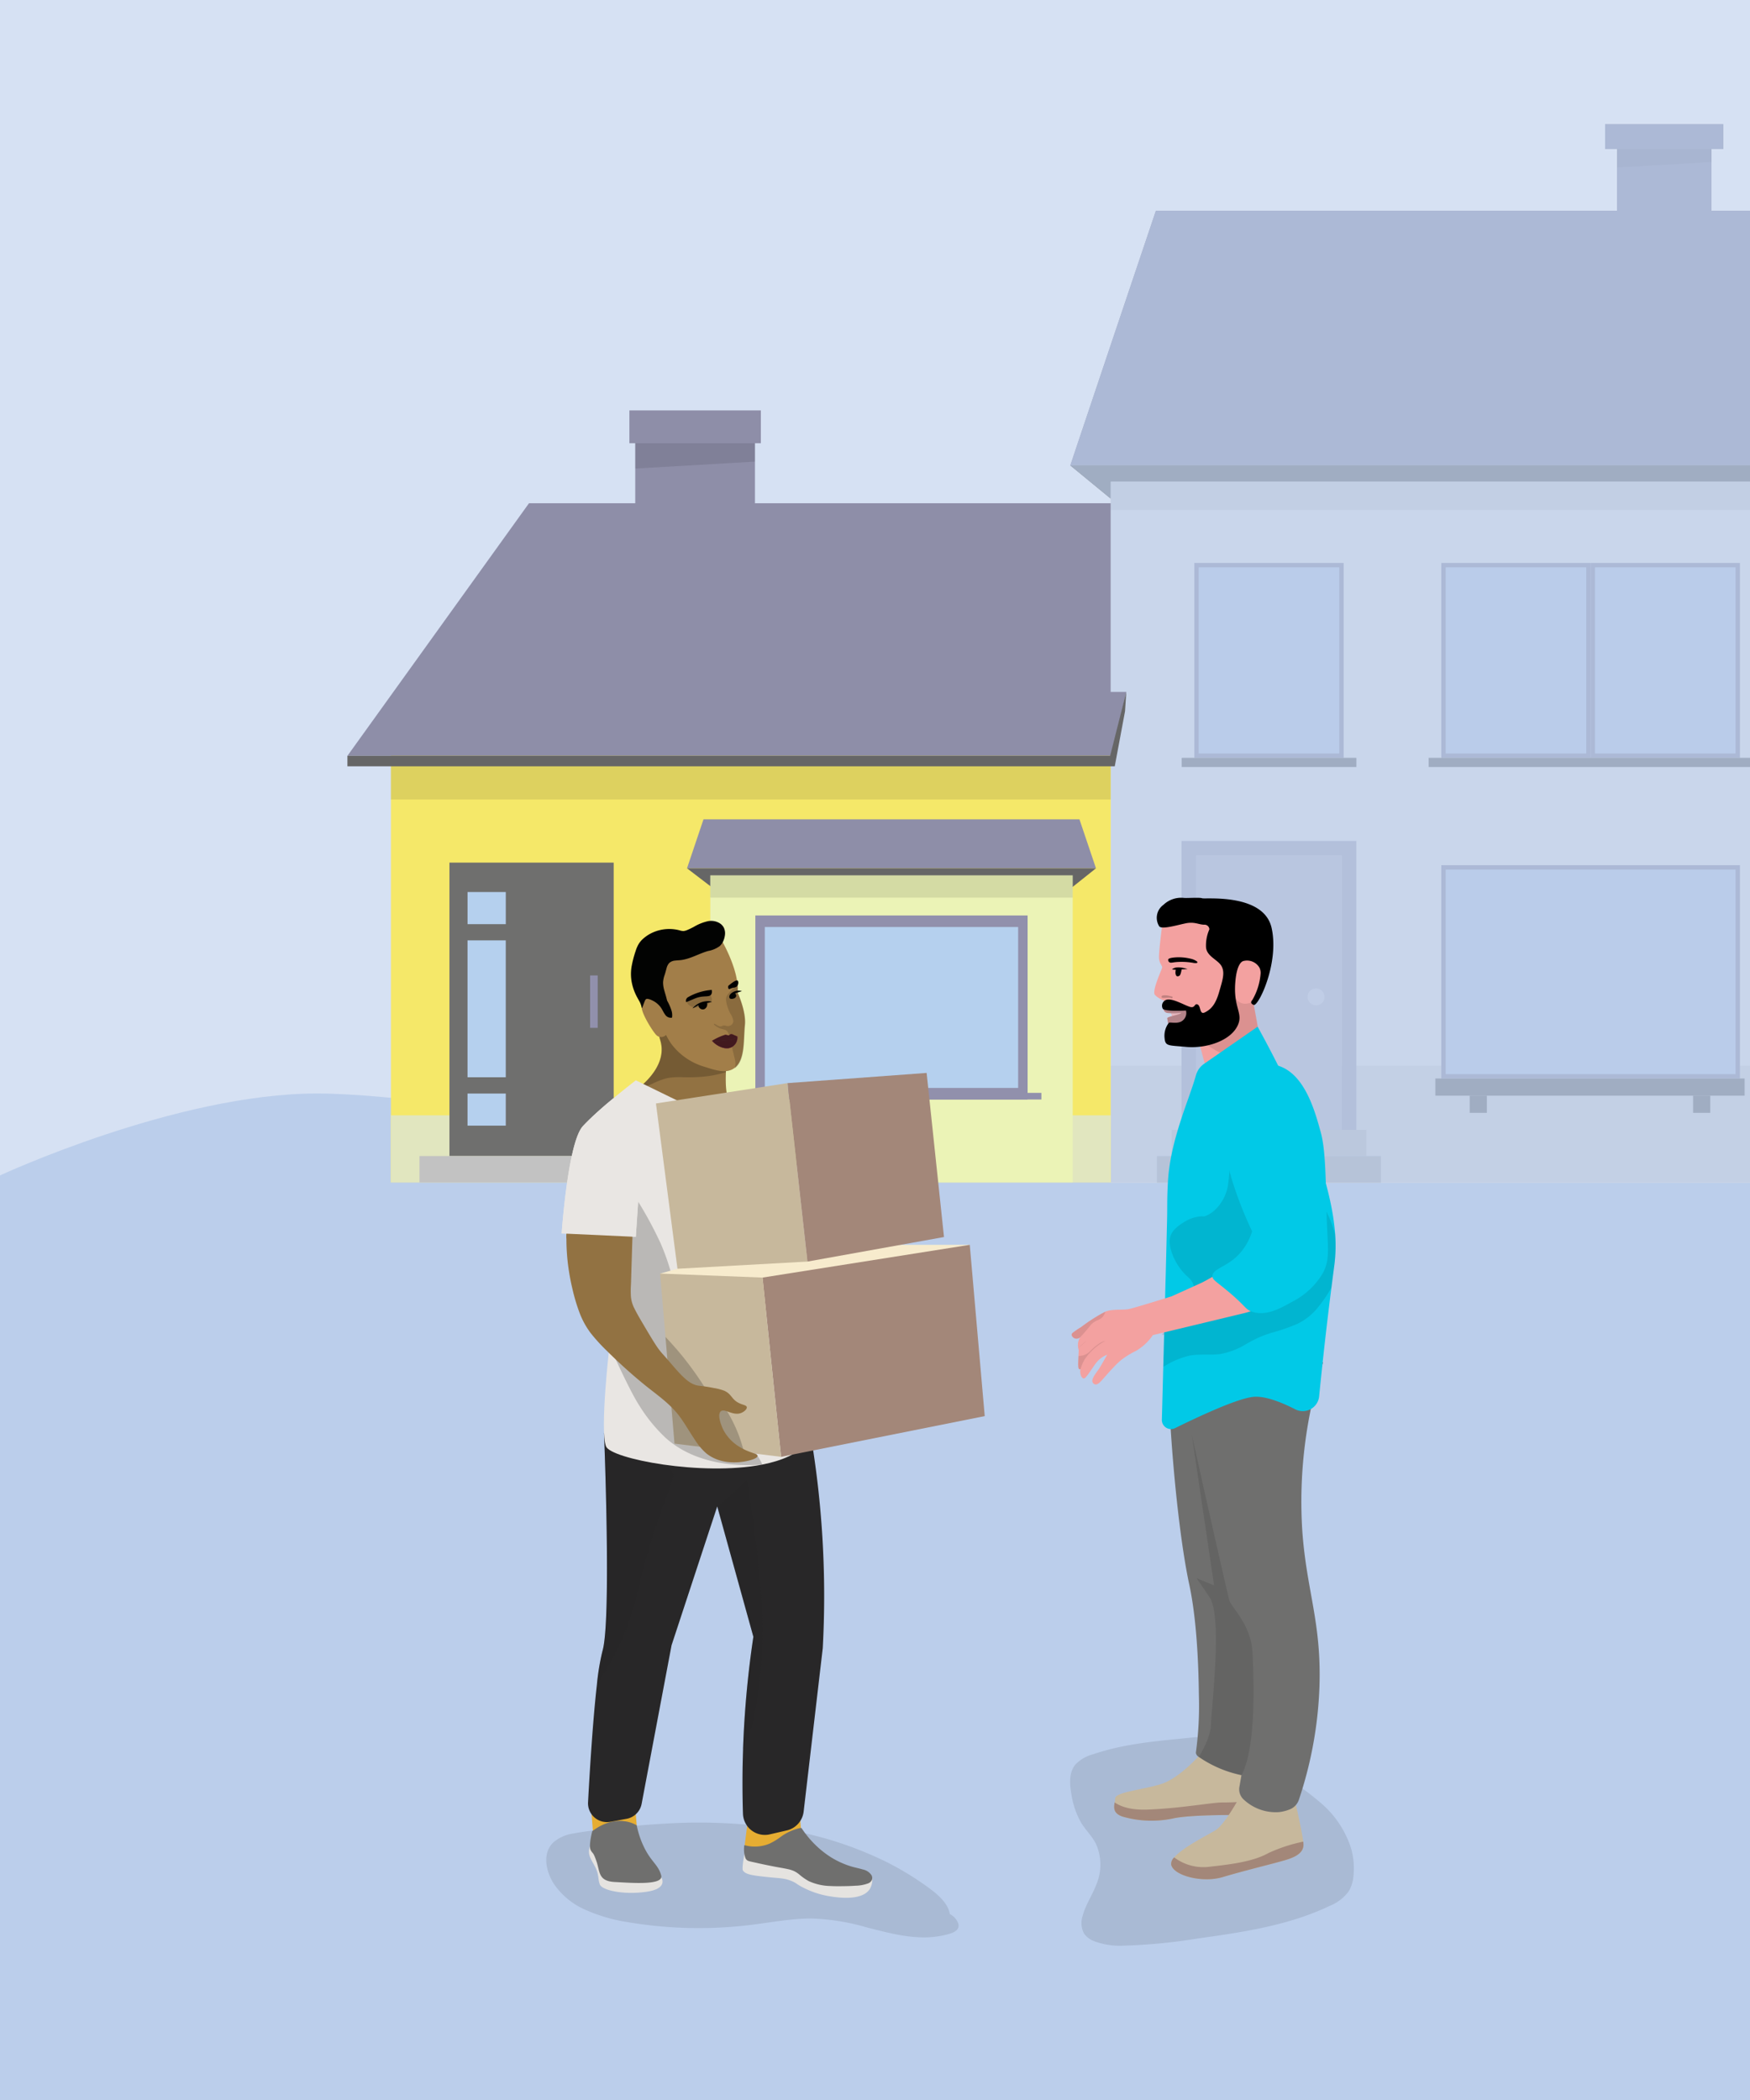 <svg id="subtenant" xmlns="http://www.w3.org/2000/svg" xmlns:xlink="http://www.w3.org/1999/xlink" width="400" height="480" viewBox="0 0 400 480">
  <defs>
    <clipPath id="clip-path">
      <rect id="Rectangle_8996" data-name="Rectangle 8996" width="400" height="480"/>
    </clipPath>
  </defs>
  <rect id="Rectangle_8963" data-name="Rectangle 8963" width="400" height="480" fill="#d6e1f3"/>
  <path id="Path_18439" data-name="Path 18439" d="M400,237.44V480H0V268.67s40.28-18.73,72.49-18.73,130.97,18.73,130.97,18.73,125.83-28.92,138.89-28.92S400,237.44,400,237.44Z" fill="#bbceeb"/>
  <g id="Group_11599" data-name="Group 11599">
    <g id="Group_11598" data-name="Group 11598" clip-path="url(#clip-path)">
      <g id="Group_11591" data-name="Group 11591">
        <g id="Group_11581" data-name="Group 11581">
          <rect id="Rectangle_8964" data-name="Rectangle 8964" width="21.55" height="24.54" transform="translate(369.61 31.23)" fill="#8e8ea8"/>
          <path id="Path_18440" data-name="Path 18440" d="M391.16,31.23v5.81L369.61,38.3V31.23Z" opacity="0.1"/>
          <rect id="Rectangle_8965" data-name="Rectangle 8965" width="27.01" height="5.64" transform="translate(366.88 28.41)" fill="#8e8ea8"/>
        </g>
        <path id="Path_18441" data-name="Path 18441" d="M421.01,106.39l-9.22,7.56H253.85l-9.2-7.56Z" fill="#666"/>
        <path id="Path_18442" data-name="Path 18442" d="M421.02,106.38H244.65l1.72-5.16,7.8-23.24,10.03-29.8H401.46l3.38,10.05,14.45,42.99Z" fill="#8e8ea8"/>
        <rect id="Rectangle_8966" data-name="Rectangle 8966" width="157.95" height="160.21" transform="translate(253.86 110.07)" fill="#ededed"/>
        <rect id="Rectangle_8967" data-name="Rectangle 8967" width="157.95" height="6.48" transform="translate(253.86 110.07)" opacity="0.1"/>
        <rect id="Rectangle_8968" data-name="Rectangle 8968" width="157.95" height="26.67" transform="translate(253.86 243.61)" fill="#dbdbdb"/>
        <g id="Group_11583" data-name="Group 11583">
          <g id="Group_11582" data-name="Group 11582">
            <rect id="Rectangle_8969" data-name="Rectangle 8969" width="33.25" height="62.94" transform="translate(273.41 195.58)" fill="#babaca"/>
            <path id="Path_18443" data-name="Path 18443" d="M273.41,195.58h33.25v62.94H273.41V195.58m-3.35-3.35v69.64h39.95V192.23H270.06Z" fill="#a4a3ba"/>
          </g>
          <path id="Path_18444" data-name="Path 18444" d="M298.88,227.86a1.93,1.93,0,1,0,1.93-1.93A1.925,1.925,0,0,0,298.88,227.86Z" fill="#d1d1dc"/>
          <rect id="Rectangle_8970" data-name="Rectangle 8970" width="44.49" height="6.02" transform="translate(312.289 264.255) rotate(180)" fill="#bfbfbf"/>
          <rect id="Rectangle_8971" data-name="Rectangle 8971" width="51.19" height="6.03" transform="translate(264.45 264.25)" fill="#bbceeb"/>
        </g>
        <g id="Group_11585" data-name="Group 11585">
          <g id="Group_11584" data-name="Group 11584">
            <rect id="Rectangle_8972" data-name="Rectangle 8972" width="33.13" height="43.56" transform="translate(273.49 129.17)" fill="#bbceeb" stroke="#8e8ea8" stroke-width="1"/>
          </g>
          <path id="Path_18445" data-name="Path 18445" d="M310.02,173.22H270.1v2.1h39.92v-2.1Z" fill="#666"/>
        </g>
        <g id="Group_11588" data-name="Group 11588">
          <g id="Group_11586" data-name="Group 11586">
            <rect id="Rectangle_8973" data-name="Rectangle 8973" width="33.13" height="43.56" transform="translate(329.94 129.17)" fill="#bbceeb" stroke="#8e8ea8" stroke-width="1"/>
          </g>
          <g id="Group_11587" data-name="Group 11587">
            <rect id="Rectangle_8974" data-name="Rectangle 8974" width="33.13" height="43.56" transform="translate(364.07 129.17)" fill="#bbceeb" stroke="#8e8ea8" stroke-width="1"/>
          </g>
          <path id="Path_18446" data-name="Path 18446" d="M400.59,173.22H326.54v2.1h74.05v-2.1Z" fill="#666"/>
        </g>
        <g id="Group_11590" data-name="Group 11590">
          <rect id="Rectangle_8975" data-name="Rectangle 8975" width="70.69" height="3.93" transform="translate(328.08 246.51)" fill="#666"/>
          <rect id="Rectangle_8976" data-name="Rectangle 8976" width="3.93" height="3.93" transform="translate(335.93 250.44)" fill="#666"/>
          <rect id="Rectangle_8977" data-name="Rectangle 8977" width="3.93" height="3.93" transform="translate(386.99 250.44)" fill="#666"/>
          <g id="Group_11589" data-name="Group 11589">
            <rect id="Rectangle_8978" data-name="Rectangle 8978" width="67.26" height="47.76" transform="translate(329.94 198.26)" fill="#bbceeb" stroke="#8e8ea8" stroke-width="1"/>
          </g>
        </g>
        <rect id="Rectangle_8979" data-name="Rectangle 8979" width="51.19" height="6.03" transform="translate(264.45 264.25)" fill="#afafaf"/>
      </g>
      <g id="Group_11593" data-name="Group 11593" opacity="0.7">
        <g id="Group_11592" data-name="Group 11592">
          <path id="Path_18447" data-name="Path 18447" d="M244.65,106.39l9.2,7.56h.01V270.28H411.81V113.94l9.2-7.55Z" fill="#b9cce9"/>
          <path id="Path_18448" data-name="Path 18448" d="M419.29,101.22,404.84,58.23l-3.38-10.05h-10.3V34.06h2.73V28.41H366.88v5.65h2.73V48.18H264.2l-10.03,29.8-7.8,23.24-1.72,5.16H421.02Z" fill="#b9cce9"/>
        </g>
      </g>
      <rect id="Rectangle_8980" data-name="Rectangle 8980" width="164.52" height="103.89" transform="translate(89.36 166.37)" fill="#f5e869"/>
      <rect id="Rectangle_8981" data-name="Rectangle 8981" width="164.52" height="15.33" transform="translate(89.35 254.94)" fill="#faffd4"/>
      <rect id="Rectangle_8982" data-name="Rectangle 8982" width="164.52" height="15.33" transform="translate(89.35 254.94)" opacity="0.1"/>
      <path id="Path_18449" data-name="Path 18449" d="M250.51,198.47H157.03l3.77-11.2h85.93l2.12,6.28Z" fill="#8e8ea8"/>
      <path id="Path_18450" data-name="Path 18450" d="M250.51,198.47H157.03l5.7,4.36h82.31Z" fill="#666"/>
      <rect id="Rectangle_8983" data-name="Rectangle 8983" width="82.84" height="70.19" transform="translate(162.35 200.08)" fill="#f7ffbf"/>
      <rect id="Rectangle_8984" data-name="Rectangle 8984" width="82.84" height="70.19" transform="translate(162.35 200.08)" opacity="0.05"/>
      <rect id="Rectangle_8985" data-name="Rectangle 8985" width="82.84" height="5.09" transform="translate(162.35 200.08)" opacity="0.1"/>
      <g id="Group_11594" data-name="Group 11594">
        <path id="Path_18451" data-name="Path 18451" d="M172.65,209.25h62.23v42.06H172.65V209.25Z" fill="#9190ac"/>
        <path id="Path_18452" data-name="Path 18452" d="M169.5,249.8h68.53v1.51H169.5V249.8Z" fill="#9190ac"/>
        <rect id="Rectangle_8986" data-name="Rectangle 8986" width="57.91" height="36.78" transform="translate(174.81 211.89)" fill="#b5d0ee"/>
      </g>
      <g id="Group_11595" data-name="Group 11595">
        <rect id="Rectangle_8987" data-name="Rectangle 8987" width="27.36" height="48.4" transform="translate(145.2 97.88)" fill="#8e8ea8"/>
        <path id="Path_18453" data-name="Path 18453" d="M172.56,98.13v7.38L145.2,107.1V98.13Z" opacity="0.1"/>
        <rect id="Rectangle_8988" data-name="Rectangle 8988" width="30.05" height="7.5" transform="translate(143.86 93.81)" fill="#8e8ea8"/>
      </g>
      <rect id="Rectangle_8989" data-name="Rectangle 8989" width="164.52" height="9.99" transform="translate(89.35 172.75)" opacity="0.1"/>
      <path id="Path_18454" data-name="Path 18454" d="M253.87,115.03H120.91L79.42,172.75H254.07l3.37-14.6h-3.57Z" fill="#8e8ea8"/>
      <path id="Path_18455" data-name="Path 18455" d="M257.44,158.15l-.29,4.43-2.35,12.58H79.41v-2.41H253.75Z" fill="#666"/>
      <g id="Group_11597" data-name="Group 11597">
        <g id="Group_11596" data-name="Group 11596">
          <path id="Path_18456" data-name="Path 18456" d="M104.85,199.18h33.31v63.05H104.85V199.18" fill="#fcffe8"/>
          <rect id="Rectangle_8990" data-name="Rectangle 8990" width="37.54" height="67.07" transform="translate(102.73 197.17)" fill="#6f6f6e"/>
        </g>
        <rect id="Rectangle_8991" data-name="Rectangle 8991" width="1.74" height="11.98" transform="translate(134.88 222.96)" fill="#9190ac"/>
        <rect id="Rectangle_8992" data-name="Rectangle 8992" width="51.28" height="6.04" transform="translate(95.88 264.24)" fill="#c2c2c2"/>
        <rect id="Rectangle_8993" data-name="Rectangle 8993" width="7.34" height="8.74" transform="translate(115.609 203.895) rotate(90)" fill="#b5d0ee"/>
        <rect id="Rectangle_8994" data-name="Rectangle 8994" width="7.34" height="8.74" transform="translate(115.605 249.951) rotate(90)" fill="#b5d0ee"/>
        <rect id="Rectangle_8995" data-name="Rectangle 8995" width="31.29" height="8.74" transform="translate(115.604 214.94) rotate(90)" fill="#b5d0ee"/>
      </g>
    </g>
  </g>
  <rect id="Rectangle_8997" data-name="Rectangle 8997" width="400" height="480" fill="none"/>
  <g id="Group_11608" data-name="Group 11608">
    <path id="Path_18457" data-name="Path 18457" d="M126.51,430.46a16.77,16.77,0,0,0,7.34,6.08,37.631,37.631,0,0,0,9.7,2.82,97.725,97.725,0,0,0,27.81.65c4.66-.56,9.31-1.48,14.02-1.5a50.861,50.861,0,0,1,12.71,2.03c4.03,1.02,8.11,2.14,12.29,2.28a20.6,20.6,0,0,0,5.7-.56c1.25-.31,3.48-.83,2.95-2.6a3.956,3.956,0,0,0-1.93-2.16c-.33-2.32-2.56-4.3-4.39-5.68a67.6,67.6,0,0,0-10.44-6.4,83.359,83.359,0,0,0-23.37-7.35,124.364,124.364,0,0,0-27.33-1.21c-4.67.26-9.34.72-13.98,1.3-2.17.27-4.36.5-6.5.92a9.046,9.046,0,0,0-4.57,2C123.86,423.59,124.81,427.71,126.51,430.46Z" fill="#020302" opacity="0.1"/>
    <path id="Path_18458" data-name="Path 18458" d="M144.82,249.53c1.77,4.96,24.39,3.2,22.43,2.52-1.42-.48-1.43-4.69-1.33-6.99.01-.35.03-.65.05-.89.02-.38.05-.61.05-.61l-2.69-8.49-14.38-6.22a25.178,25.178,0,0,0,.52,3.13c.3,1.43.77,3.39,1.5,5.96,1.48,5.2-3.37,9.53-5.34,11.03C145.13,249.33,144.82,249.53,144.82,249.53Z" fill="#a27e49"/>
    <path id="Path_18459" data-name="Path 18459" d="M145.61,248.96c.05-.01.1-.03.16-.04a27.349,27.349,0,0,0,3.42-1.24,16.493,16.493,0,0,1,3.39-1.27,17.346,17.346,0,0,1,3.67-.18c1.21.02,2.42.01,3.63-.07a25.048,25.048,0,0,0,6.02-1.09c.01-.35.03-.65.05-.89-.06-.05-.11-.1-.17-.16-1.77-1.66-3.51-3.36-5.31-4.99a44.041,44.041,0,0,0-5.5-4.31,25.478,25.478,0,0,0-5.53-2.75c.3,1.43.77,3.39,1.5,5.96C152.44,243.12,147.59,247.45,145.61,248.96Z" fill="#020302" opacity="0.2"/>
    <g id="Group_11600" data-name="Group 11600">
      <path id="Path_18460" data-name="Path 18460" d="M170.22,421.73l.94-7.46,11.65.42.38,4.73S171.83,425.26,170.22,421.73Z" fill="#e6ad32"/>
      <path id="Path_18461" data-name="Path 18461" d="M199.33,428.9a4.322,4.322,0,0,1-.5,2.85c-1.82,2.87-7.59,1.95-9.3,1.67a20.424,20.424,0,0,1-6.27-2.14c-1.3-.7-1.17-.82-2.14-1.25-1.75-.77-2.92-.7-5.23-.94-3.7-.39-5.55-.58-6.11-1.62,0,0-.27-.5.52-4.44l17.3,3.14Z" fill="#e5e3e0"/>
      <path id="Path_18462" data-name="Path 18462" d="M170.07,423.18a5.2,5.2,0,0,0,.28,1.4,1.143,1.143,0,0,0,.78.8c.47.14.96.23,1.44.34.51.11,1.02.23,1.54.34,1.02.22,2.03.42,3.05.62.99.19,1.99.34,2.97.56a6.64,6.64,0,0,1,1.39.45,6.14,6.14,0,0,1,1.18.77,12.666,12.666,0,0,0,2.14,1.5,12.441,12.441,0,0,0,4.96,1.13c.86.05,1.73.05,2.59.04,1.05-.01,2.1-.03,3.15-.11a8.666,8.666,0,0,0,2.86-.52,1.63,1.63,0,0,0,.87-.74,1.3,1.3,0,0,0-.04-1.09,3.086,3.086,0,0,0-2.05-1.37c-.88-.27-1.79-.43-2.67-.7a19.687,19.687,0,0,1-4.44-2,21.441,21.441,0,0,1-3.81-3.02,22.878,22.878,0,0,1-3.04-3.72.7.7,0,0,0-.35-.02,5.542,5.542,0,0,0-.8.21c-.28.08-.55.18-.82.28a11.893,11.893,0,0,0-2.72,1.46,14.849,14.849,0,0,1-2.61,1.6,8.716,8.716,0,0,1-5.72.37.07.07,0,0,0-.08.06A6.768,6.768,0,0,0,170.07,423.18Z" fill="#6f6f6e"/>
    </g>
    <g id="Group_11601" data-name="Group 11601">
      <path id="Path_18463" data-name="Path 18463" d="M145.54,417.23l-.62-7.13H134.85l.88,10.99Z" fill="#e6ad32"/>
      <path id="Path_18464" data-name="Path 18464" d="M151.15,429.11s1.78,2.6-3.51,3.32-10.01-.39-10.52-1.66-.15-2.19-1.03-3.94-1.96-2.87-1.24-4.77,3.24-1.28,3.24-1.28l10.63,4.62Z" fill="#e5e3e0"/>
      <path id="Path_18465" data-name="Path 18465" d="M145.54,417.23s-4.42-3.03-10.17,1.33c0,0-.87,3.3-.36,4.3s.51.22,1.33,2.59.36,4.52,4.16,4.72,11.24.82,10.63-1.49-2.05-2.96-3.59-5.82A20.313,20.313,0,0,1,145.54,417.23Z" fill="#6f6f6e"/>
    </g>
    <g id="Group_11602" data-name="Group 11602">
      <path id="Path_18466" data-name="Path 18466" d="M139.48,416.41l3.73-.68a4.293,4.293,0,0,0,3.45-3.43l6.84-36.24,8.85-26.91.65-1.96.94-2.86c.09.33.19.67.28,1q3.99,14.4,7.98,28.79a224.985,224.985,0,0,0-2.36,25.74c-.04,1.25-.07,2.52-.1,3.8q-.09,5.64.08,10.91a5.012,5.012,0,0,0,6.14,4.71l3.88-.9a5.014,5.014,0,0,0,3.85-4.3q2.19-18.69,4.37-37.37a221.438,221.438,0,0,0-.52-31.21c-.55-6.36-1.36-12.34-2.31-17.93H138.06s1.73,42.83-.35,49.79a53.517,53.517,0,0,0-1.27,7.64c-.94,8.2-1.66,20.09-2.03,26.94A4.307,4.307,0,0,0,139.48,416.41Z" fill="#282728"/>
      <path id="Path_18467" data-name="Path 18467" d="M136.46,385.02c.55-.87,1.09-1.75,1.63-2.63a60.554,60.554,0,0,0,4.15-7.79,66.825,66.825,0,0,0,2.8-8.14c1.61-5.72,2.78-11.55,4.72-17.18,1-2.9,2.12-5.76,3.12-8.66.25-.72.49-1.44.72-2.17a3.715,3.715,0,0,0,.21-1.55,1.4,1.4,0,0,0-.75-1.07c-.6-.33-1.26-.57-1.88-.86a59.618,59.618,0,0,1-11.8-7.39h-1.31s1.73,42.83-.35,49.79A53.776,53.776,0,0,0,136.46,385.02Z" fill="#272425" opacity="0.2"/>
      <path id="Path_18468" data-name="Path 18468" d="M163.93,344.33q4.125,14.895,8.26,29.79a224.985,224.985,0,0,0-2.36,25.74c.01-.01.01-.03.02-.04.44-.95.84-1.92,1.19-2.91a40.972,40.972,0,0,0,1.57-5.87,106.976,106.976,0,0,0,1.47-12.51c.17-2.26.31-4.52.27-6.79-.03-2.31-.21-4.62-.39-6.92-.54-6.69-.9-10.02-1.37-13.82-.45-3.63-1.06-7.97-1.89-12.86l-.07.07A56.459,56.459,0,0,1,163.93,344.33Z" fill="#272425" opacity="0.2"/>
    </g>
    <path id="Path_18469" data-name="Path 18469" d="M144.82,249.53c1.77,4.96,24.39,3.2,22.43,2.52-1.42-.48-1.43-4.69-1.33-6.99.01-.35.03-.65.05-.89.02-.38.05-.61.05-.61l-2.69-8.49-14.38-6.22a25.178,25.178,0,0,0,.52,3.13c.3,1.43.77,3.39,1.5,5.96,1.48,5.2-3.37,9.53-5.34,11.03C145.13,249.33,144.82,249.53,144.82,249.53Z" fill="#020302" opacity="0.1"/>
    <path id="Path_18470" data-name="Path 18470" d="M139.32,307.53s-2.26,19.33-.8,23.08c1.1,2.82,21.91,6.85,35.71,4.15,4.5-.88,8.25-2.48,10.33-5.06,8.45-10.51,4.8-60.91,4.8-60.91L152.8,254.76l-12.03,20.6-3.04,5.21Z" fill="#e9e6e3"/>
    <path id="Path_18471" data-name="Path 18471" d="M139.32,307.53h0c-2.11-4.67,4.02,9.49,6.83,13.78a36.525,36.525,0,0,0,6.12,7.46c7.22,6.34,17.14,6.35,21.96,5.99a5.545,5.545,0,0,0-.24-.56,18.761,18.761,0,0,0-3.65-4.89c-1.54-1.59-3.14-3.1-4.56-4.8a43.5,43.5,0,0,1-6.84-11.75,82.785,82.785,0,0,1-3.81-14.19c-.5-2.47-1.01-4.93-1.67-7.36a50.515,50.515,0,0,0-2.48-7.06,87.822,87.822,0,0,0-7.23-12.73c-.05-.08-.17.01-.12.08.12.18.24.36.36.55a15.718,15.718,0,0,1-1.65,1.9c-.5.5-1.02.97-1.56,1.42l-3.04,5.21Z" fill="#020302" opacity="0.2"/>
    <path id="Path_18472" data-name="Path 18472" d="M158.09,253.15l-12.76-6.22s-8.71,6.69-12.13,10.5-4.82,24.5-4.82,24.5l16.95.78.86-12.91Z" fill="#e9e6e3"/>
    <g id="Group_11603" data-name="Group 11603">
      <path id="Path_18473" data-name="Path 18473" d="M221.66,284.53H200.85l-39.84,3.15L154.85,290l-3.97,1.1,11.64,9.17,35.37-1.37Z" fill="#f7ebcd"/>
      <path id="Path_18474" data-name="Path 18474" d="M221.66,284.53l-47.37,7.49,4.25,40.97,46.54-9.31Z" fill="#a38779"/>
      <path id="Path_18475" data-name="Path 18475" d="M150.88,291.1l1.23,14.48,2.06,24.4,15.93,1.97,8.44,1.04-4.25-40.97Z" fill="#c7b89c"/>
    </g>
    <g id="Group_11604" data-name="Group 11604">
      <path id="Path_18476" data-name="Path 18476" d="M180.01,247.57l-30.08,4.65L154.85,290l29.71-1.64Z" fill="#c7b89c"/>
      <path id="Path_18477" data-name="Path 18477" d="M180.01,247.57l31.79-2.33,3.97,37.51-31.21,5.61Z" fill="#a38779"/>
      <path id="Path_18478" data-name="Path 18478" d="M152.11,305.58l2.06,24.39,15.94,1.97c-.15-.49-.3-.99-.45-1.48a31.862,31.862,0,0,0-3.54-7.98,7.26,7.26,0,0,0-1.38-1.6c-.55-.45-1.16-.82-1.71-1.28a7.447,7.447,0,0,1-1.43-1.68c-.4-.61-.78-1.23-1.18-1.84a75.553,75.553,0,0,0-5.24-7.07C154.19,307.86,153.17,306.7,152.11,305.58Z" fill="#020302" opacity="0.2"/>
    </g>
    <path id="Path_18479" data-name="Path 18479" d="M129.47,283.25a48.315,48.315,0,0,0,.36,5.77,52.086,52.086,0,0,0,1.03,5.66,42.1,42.1,0,0,0,1.61,5.38,18.649,18.649,0,0,0,2.58,4.69,40.846,40.846,0,0,0,3.66,4.01c2.68,2.66,5.48,5.2,8.4,7.59,2.84,2.33,5.98,4.39,8.2,7.37,1.26,1.7,2.3,3.58,3.5,5.33a13.842,13.842,0,0,0,2.62,3.14c3.39,2.71,7.63,2.03,8.57,1.89,1.15-.18,3.14-.67,3.15-1.3.01-.59-1.8-.63-4.07-2.04a9.935,9.935,0,0,1-3.74-3.9c-.6-1.2-1.42-3.57-.58-4.26.92-.76,2.92,1.26,4.87.28.53-.27,1.14-.79,1.06-1.23s-.77-.46-1.68-.88c-1.87-.87-1.66-2.04-3.47-2.87a12.714,12.714,0,0,0-2.39-.62c-1.77-.36-3.04-.47-3.4-.52-2.29-.28-4.04-2.33-6.97-5.76-2.15-2.52-1.89-1.74-5.38-7.65-.82-1.4-1.68-2.8-2.4-4.26a7.308,7.308,0,0,1-.79-2.66,23.064,23.064,0,0,1,.01-2.88q.18-5.82.36-11.65c0-.09-.14-.12-.14-.02-.01.25-.02.49-.02.74-.85-.32-1.72-.62-2.59-.89a47.854,47.854,0,0,0-5.43-1.35c-.95-.18-1.9-.32-2.86-.44a9.2,9.2,0,0,0-2.4-.14,1.7,1.7,0,0,0-1.47,1.05A6.8,6.8,0,0,0,129.47,283.25Z" fill="#a27e49"/>
    <path id="Path_18480" data-name="Path 18480" d="M129.47,283.25a48.315,48.315,0,0,0,.36,5.77,52.086,52.086,0,0,0,1.03,5.66,42.1,42.1,0,0,0,1.61,5.38,18.649,18.649,0,0,0,2.58,4.69,40.846,40.846,0,0,0,3.66,4.01c2.68,2.66,5.48,5.2,8.4,7.59,2.84,2.33,5.98,4.39,8.2,7.37,1.26,1.7,2.3,3.58,3.5,5.33a13.842,13.842,0,0,0,2.62,3.14c3.39,2.71,7.63,2.03,8.57,1.89,1.15-.18,3.14-.67,3.15-1.3.01-.59-1.8-.63-4.07-2.04a9.935,9.935,0,0,1-3.74-3.9c-.6-1.2-1.42-3.57-.58-4.26.92-.76,2.92,1.26,4.87.28.53-.27,1.14-.79,1.06-1.23s-.77-.46-1.68-.88c-1.87-.87-1.66-2.04-3.47-2.87a12.714,12.714,0,0,0-2.39-.62c-1.77-.36-3.04-.47-3.4-.52-2.29-.28-4.04-2.33-6.97-5.76-2.15-2.52-1.89-1.74-5.38-7.65-.82-1.4-1.68-2.8-2.4-4.26a7.308,7.308,0,0,1-.79-2.66,23.064,23.064,0,0,1,.01-2.88q.18-5.82.36-11.65c0-.09-.14-.12-.14-.02-.01.25-.02.49-.02.74-.85-.32-1.72-.62-2.59-.89a47.854,47.854,0,0,0-5.43-1.35c-.95-.18-1.9-.32-2.86-.44a9.2,9.2,0,0,0-2.4-.14,1.7,1.7,0,0,0-1.47,1.05A6.8,6.8,0,0,0,129.47,283.25Z" fill="#020302" opacity="0.1"/>
    <path id="Path_18481" data-name="Path 18481" d="M133.21,257.43a74.054,74.054,0,0,1,6.98-6.38c.18.3.35.59.54.89,1.09,1.77,2.29,3.48,3.32,5.28q1.605,2.79,3.29,5.53c.6.98,1.2,1.96,1.79,2.94l-2.94,4.11-.86,12.91-16.95-.78S129.78,261.24,133.21,257.43Z" fill="#e9e6e3"/>
    <path id="Path_18482" data-name="Path 18482" d="M146.67,230.3c.07,1.42,2.19,4.95,3.26,6.2a1.554,1.554,0,0,0,2.31.05,13.4,13.4,0,0,0,1.29,2.17,14.529,14.529,0,0,0,7.41,5.09c2.77.88,4.89,1.55,6.65.5a2.748,2.748,0,0,0,.28-.19c2.46-1.8,2.03-6.39,2.38-9.84.32-3.14-1.66-7.39-1.66-7.39a10.5,10.5,0,0,0-.04-2.09c-.53-4.69-3.66-9.96-3.66-9.96l-4.48-.42s-8.82,3.23-8.96,3.42-4.11,8.18-4.11,8.18A20.467,20.467,0,0,0,146.67,230.3Z" fill="#a27e49"/>
    <path id="Path_18483" data-name="Path 18483" d="M144.33,224.13a11.687,11.687,0,0,0,.97,3.16c.23.5.51.98.78,1.47a5.064,5.064,0,0,1,.59,1.54.083.083,0,0,0,.11.06c.02-.01.02-.03.03-.03.02-.05.49-1.41.7-1.78a.482.482,0,0,1,.14-.16.5.5,0,0,1,.34-.08,2.782,2.782,0,0,1,.88.26,5.345,5.345,0,0,1,.82.43,5.245,5.245,0,0,1,1.31,1.22c.4.53.62,1.16,1.02,1.68a1.562,1.562,0,0,0,1.53.72c.03-.01.06-.03.06-.06a3.565,3.565,0,0,0-.1-1.49,11.49,11.49,0,0,0-1.03-2.36c-.05-.23-.11-.45-.17-.68-.15-.58-.34-1.14-.49-1.72a6.516,6.516,0,0,1-.26-1.76,5.932,5.932,0,0,1,.36-1.71c.16-.48.28-.97.42-1.46a2.871,2.871,0,0,1,.6-1.24,2.228,2.228,0,0,1,1.32-.57c.5-.07,1.01-.07,1.51-.14,2.14-.31,4.03-1.48,6.09-2.06a6.375,6.375,0,0,0,2.66-1.13,3.358,3.358,0,0,0,.83-1.21,4.709,4.709,0,0,0,.37-1.51,2.944,2.944,0,0,0-.28-1.49,2.593,2.593,0,0,0-.87-.96,3.764,3.764,0,0,0-2.76-.51,10.807,10.807,0,0,0-3.18,1.27,15.929,15.929,0,0,1-1.56.75,2.746,2.746,0,0,1-.85.23,2.969,2.969,0,0,1-.88-.16,9.229,9.229,0,0,0-5.89.39,8.507,8.507,0,0,0-2.55,1.62,5.11,5.11,0,0,0-.97,1.2,7.445,7.445,0,0,0-.64,1.51,24.452,24.452,0,0,0-.89,3.36A10.213,10.213,0,0,0,144.33,224.13Z" fill="#020302"/>
    <path id="Path_18484" data-name="Path 18484" d="M163.18,234.17a4.443,4.443,0,0,0,.78.59,3.642,3.642,0,0,0,.95.41,5.315,5.315,0,0,1,.96.29c.62.31.74,1.1.89,1.7.39,1.59.79,3.18,1.16,4.77a4.057,4.057,0,0,1,.02,2.29c2.46-1.8,2.03-6.39,2.38-9.84.32-3.14-1.66-7.39-1.66-7.39a10.5,10.5,0,0,0-.04-2.09,27.653,27.653,0,0,0-2.12,2.21,2.868,2.868,0,0,0-.43.64,1.743,1.743,0,0,0-.12.81,6.333,6.333,0,0,0,.37,1.66,9.3,9.3,0,0,0,.67,1.55,3.808,3.808,0,0,1,.62,1.55,1.137,1.137,0,0,1-.56,1.03,1.516,1.516,0,0,1-1.12.12,1.553,1.553,0,0,0-.36-.08,1.483,1.483,0,0,0-.65.18c-.7.22-1.53-.72-1.7-.53C163.17,234.07,163.14,234.13,163.18,234.17Z" fill="#020302" opacity="0.15"/>
    <g id="Group_11607" data-name="Group 11607">
      <g id="Group_11605" data-name="Group 11605">
        <path id="Path_18485" data-name="Path 18485" d="M157.02,228.99a1.111,1.111,0,0,1,.07-.63c1.41-.43,2.73-1.21,4.17-1.53a.329.329,0,0,0,.24-.18,1.332,1.332,0,0,1,.65.43,2.514,2.514,0,0,1,.56,1.38c.02.48-.5.76-.87,1.01a4.394,4.394,0,0,1-1.47.55,5.816,5.816,0,0,1-1.37.29C158.18,230.27,157.16,229.76,157.02,228.99Z" fill="#020302" opacity="0.15"/>
        <path id="Path_18486" data-name="Path 18486" d="M156.82,229.05a.977.977,0,0,1,.46-1.13,12.745,12.745,0,0,1,5.4-1.65,1.4,1.4,0,0,1-.09.99c-.46.8-1.68.18-3.55.89-.82.32-1.61.7-2.22.9Z"/>
        <path id="Path_18487" data-name="Path 18487" d="M161.42,228.85a4.594,4.594,0,0,0-3.11,1.61c.02.03.3-.09,1.32-.7a1.045,1.045,0,0,0,.42.77,1.009,1.009,0,0,0,.94.13,1.21,1.21,0,0,0,.62-1.42c.19-.03.45-.08.76-.16.34-.08.36-.1.36-.11A3.522,3.522,0,0,0,161.42,228.85Z" fill="#020302"/>
      </g>
      <g id="Group_11606" data-name="Group 11606">
        <path id="Path_18488" data-name="Path 18488" d="M166.46,225.35c-.07.5.05.64.12.69.18.12.37-.15,1.08-.29a1.416,1.416,0,0,0,.69-.23,1.174,1.174,0,0,0,.26-.31c.2-.37.19-.91,0-1.06S167.91,224.11,166.46,225.35Z"/>
        <path id="Path_18489" data-name="Path 18489" d="M166.71,227.7a.6.6,0,0,0,.07.45c.19.25.66.19.93.08a.784.784,0,0,0,.55-.51.671.671,0,0,0-.25-.67c.53-.17,1.05-.34,1.58-.51a2.7,2.7,0,0,0-1.27-.06C167.58,226.63,166.81,227.14,166.71,227.7Z" fill="#020302"/>
      </g>
    </g>
    <path id="Path_18490" data-name="Path 18490" d="M162.77,237.89h0a5.148,5.148,0,0,0,2.47,1.59l.25.06q.105.015.18.03a2.584,2.584,0,0,0,.84.01l.18-.03h.01a1.027,1.027,0,0,0,.14-.04c.02-.01.04-.01.06-.02a2.449,2.449,0,0,0,1.63-2.58l-1.12-.49a.579.579,0,0,0-.58.07l-.23.18h-.01l-.76-.16c-.27.08-.56.18-.85.29A14.227,14.227,0,0,0,162.77,237.89Z" fill="#7f313a"/>
    <path id="Path_18491" data-name="Path 18491" d="M162.77,237.89h0a5.148,5.148,0,0,0,2.47,1.59l.25.06q.105.015.18.03a2.584,2.584,0,0,0,.84.01l.18-.03h.01a1.027,1.027,0,0,0,.14-.04c.02-.01.04-.01.06-.02a2.449,2.449,0,0,0,1.63-2.58l-1.12-.49a.579.579,0,0,0-.58.07l-.23.18h-.01l-.76-.16c-.27.08-.56.18-.85.29A14.227,14.227,0,0,0,162.77,237.89Z" fill="#80313a" opacity="0.44"/>
    <path id="Path_18492" data-name="Path 18492" d="M162.77,237.89a5.044,5.044,0,0,0,2.47,1.58l.25.06q.105.015.18.03a2.971,2.971,0,0,0,.84.01l.18-.03h.01a1.027,1.027,0,0,0,.14-.04c.02-.01.04-.01.06-.02a2.449,2.449,0,0,0,1.63-2.58,4.03,4.03,0,0,1-.86.58c-.83.4-1.16.18-3.01.44a4.366,4.366,0,0,1-1.44.07A2.972,2.972,0,0,1,162.77,237.89Z" fill="#7f313a" opacity="0.52"/>
    <path id="Path_18493" data-name="Path 18493" d="M162.77,237.89a5.044,5.044,0,0,0,2.47,1.58l.25.06q.105.015.18.03a2.971,2.971,0,0,0,.84.01l.18-.03h.01a1.027,1.027,0,0,0,.14-.04c.02-.01.04-.01.06-.02a2.449,2.449,0,0,0,1.63-2.58,4.03,4.03,0,0,1-.86.58c-.83.4-1.16.18-3.01.44a4.366,4.366,0,0,1-1.44.07A2.972,2.972,0,0,1,162.77,237.89Z" fill="#995a61"/>
    <path id="Path_18494" data-name="Path 18494" d="M162.77,237.89a5.044,5.044,0,0,0,2.47,1.58l.25.06q.105.015.18.03a2.971,2.971,0,0,0,.84.01l.18-.03h.01a1.027,1.027,0,0,0,.14-.04c.02-.01.04-.01.06-.02a2.449,2.449,0,0,0,1.63-2.58,4.03,4.03,0,0,1-.86.58c-.83.4-1.16.18-3.01.44a4.366,4.366,0,0,1-1.44.07A2.972,2.972,0,0,1,162.77,237.89Z" fill="#80313a"/>
    <path id="Path_18495" data-name="Path 18495" d="M162.77,237.89h0a5.148,5.148,0,0,0,2.47,1.59l.25.06q.105.015.18.03a2.584,2.584,0,0,0,.84.01l.18-.03h.01a1.027,1.027,0,0,0,.14-.04c.02-.01.04-.01.06-.02a2.449,2.449,0,0,0,1.63-2.58l-1.12-.49a.579.579,0,0,0-.58.07l-.24.18h-.01l-.76-.16c-.27.08-.56.18-.85.29A15.034,15.034,0,0,0,162.77,237.89Z" fill="#020302" opacity="0.5"/>
  </g>
  <g id="Group_11615" data-name="Group 11615">
    <path id="Path_18496" data-name="Path 18496" d="M249.85,400.98a8.576,8.576,0,0,0-4.06,2.36c-1.5,1.85-1.31,4.51-.88,6.85a18.487,18.487,0,0,0,2.24,6.49c1,1.61,2.41,2.96,3.29,4.64a11.65,11.65,0,0,1,.12,9.52c-.94,2.42-2.46,4.61-3.11,7.12a5.079,5.079,0,0,0,.33,3.98,4.82,4.82,0,0,0,2.24,1.73,16.86,16.86,0,0,0,6.92,1.05,126.566,126.566,0,0,0,16.59-1.6c10.36-1.45,20.91-2.96,30.35-7.47a10.023,10.023,0,0,0,4.41-3.37,8.372,8.372,0,0,0,1.09-3.7,16.743,16.743,0,0,0-.54-6.02,22.538,22.538,0,0,0-6.75-10.29,66.589,66.589,0,0,0-10.15-7.21c-5.4-3.35-12.55-8.64-19.21-7.94C264.92,397.94,257.38,398.42,249.85,400.98Z" fill="#020302" opacity="0.1"/>
    <g id="Group_11614" data-name="Group 11614">
      <path id="Path_18497" data-name="Path 18497" d="M301.07,260.32l.56,3.52c.83,7.91-.53,16.4-2.56,23.99a17.056,17.056,0,0,1-12.39,12.3l-20.95,5.04c-1.51-1.28,19.69-8.46,26.16-12.2C298.31,289.28,301.02,260.86,301.07,260.32Z" opacity="0.1"/>
      <g id="Group_11611" data-name="Group 11611">
        <g id="Group_11609" data-name="Group 11609">
          <path id="Path_18498" data-name="Path 18498" d="M267.47,230.98l.7,2.17,3.01-.94-1.98-2.51Z" fill="#f3a1a0" opacity="0.6"/>
          <path id="Path_18499" data-name="Path 18499" d="M263.98,227.4a5.161,5.161,0,0,0,2.18,1.32l-.15,1.4-.06.57s.01.03.02.07a.715.715,0,0,0,.07.18,1.188,1.188,0,0,0,.09.15c.02.03.04.05.06.08a1.014,1.014,0,0,0,.72.36c.8.05,3.37-.55,3.12-.06s-3.18.86-3.22,1.26a7.691,7.691,0,0,0,.38,1.69c.07.25.13.42.13.42l6.84-.08-.44,2.17,2.98,11.17,3.93-.74,4.64-.87,2.76-8.89-1.59-8.68v-.02l2.63-4.76.26-5.46s-7.47-10.51-7.72-10.35-9.09-1.44-9.31-1.39-5.28,1.94-5.28,1.94l-1.41,2.81s-.75,5.89-.7,7.2.77,1.84.73,2.24S263.23,226.51,263.98,227.4Z" fill="#f3a1a0"/>
          <path id="Path_18500" data-name="Path 18500" d="M265.95,230.7s.01.03.02.07a1.575,1.575,0,0,0,.07.18,1.188,1.188,0,0,0,.09.15c.02.03.04.05.06.08a1.294,1.294,0,0,0,.72.36,12.26,12.26,0,0,0,3.12-.06c-.26.49-3.18.86-3.22,1.26a7.691,7.691,0,0,0,.38,1.69,12.548,12.548,0,0,0,2.65-.2c1.27-.24,1.55-.49,1.65-.58a2.678,2.678,0,0,0,.18-3.07c-.81-1.26-3.19-1.66-5.65-.45Z" fill="#b38389"/>
          <path id="Path_18501" data-name="Path 18501" d="M274.53,237.97s2.13,1.45,3.83,2.38,2.61-.27,4.24-1.17a.25.25,0,0,1,.24-.04c.58.27-.74,4.26-2.21,8.21l4.64-.87,2.76-8.89-1.59-8.68c-3.63,1.89-4.69-2.03-4.69-2.03Z" opacity="0.1"/>
          <path id="Path_18502" data-name="Path 18502" d="M265.5,227.8a.388.388,0,0,1,.35-.27,3.431,3.431,0,0,1,.96.01,3.779,3.779,0,0,1,.74.17,1.857,1.857,0,0,1,.34.06.178.178,0,0,1,.11.24.01.01,0,0,1-.01.01c-.02.11-.11.21-.24.15-.1-.04-.21-.07-.31-.1-.53-.05-1.08.07-1.62.02C265.66,228.07,265.45,228.02,265.5,227.8Z" opacity="0.21"/>
          <path id="Path_18503" data-name="Path 18503" d="M267.12,219.78a.643.643,0,0,0,.55.26c.3-.01.61-.08.91-.11.34-.04.67-.06,1.01-.07a15.607,15.607,0,0,1,2.05.07c.33.03.66.08.98.13a2.546,2.546,0,0,0,.91.06.19.19,0,0,0,.08-.34,3.773,3.773,0,0,0-1.52-.66,11.522,11.522,0,0,0-1.76-.28,11.254,11.254,0,0,0-1.79,0c-1.33.11-1.48.36-1.52.46A.626.626,0,0,0,267.12,219.78Z"/>
          <path id="Path_18504" data-name="Path 18504" d="M271.43,221.5s-2.57-.94-3.54.1l.86.07c-.18.77-.02,1.36.29,1.47a.682.682,0,0,0,.63-.2s.24-.21.41-1.36h0Z"/>
        </g>
        <g id="Group_11610" data-name="Group 11610">
          <path id="Path_18505" data-name="Path 18505" d="M292.71,268.88l-7.74,3,4.53,6.69a9.933,9.933,0,0,0,1.38-1.37c.85-.89,1.66-1.79,2.44-2.73s1.54-1.9,2.25-2.89c.26-.36.62-.78.89-1.24Z"/>
        </g>
        <path id="Path_18506" data-name="Path 18506" d="M276.43,212.42a1.113,1.113,0,0,0-1.21-1.06c-1.19-.01-2.19-.72-4.17-.32s-5.43,1.45-6.07.71a3.647,3.647,0,0,1,.96-4.94,5.852,5.852,0,0,1,4.6-1.58c.6.1,3.69-.15,4.25.09s14.06-1.24,15.86,6.77-3.02,18.04-4.1,17.6-.3-1.12-.3-1.12a14.16,14.16,0,0,0,1.89-6.05,2.663,2.663,0,0,0-.27-1.35,3.283,3.283,0,0,0-3.76-1.48c-.29.12-1.39.68-1.74,4.63-.52,5.85,1.68,7.09.68,9.72-1.44,3.78-7.25,5.68-11.93,5.25-4.04-.38-4.77-.1-4.93-2.01a4.834,4.834,0,0,1,.97-3.49c.26-.24,2.12.37,3.16-.52a2.186,2.186,0,0,0,.76-2.29c-.14.01-5.07.28-5.33-.47a1.426,1.426,0,0,1,1.34-2.05c1.46-.05,3.97,1.47,5.04,1.72s.89-.97,1.65-.56.34,2.44,1.67,1.76,2.37-1.75,3.18-4.54,1.39-4.47.6-5.97-3.43-2.24-3.57-4.38A9.145,9.145,0,0,1,276.43,212.42Z"/>
      </g>
      <g id="Group_11612" data-name="Group 11612">
        <path id="Path_18507" data-name="Path 18507" d="M256.57,415.22a23.9,23.9,0,0,0,11.5.44c3.72-.87,13.9-.8,13.9-.8s3.33-.6,4.3-3.12a4.129,4.129,0,0,0,.26-1.32c.11-3.64-2.95-9.9-2.95-9.9l-9.22.49s-4.76,5.47-8.98,6.78-10.41,1.82-10.48,3.28a7.508,7.508,0,0,1-.11.91C254.58,413.2,254.42,414.47,256.57,415.22Z" fill="#c7b89c"/>
        <path id="Path_18508" data-name="Path 18508" d="M256.57,415.22a23.9,23.9,0,0,0,11.5.44c3.72-.87,13.9-.8,13.9-.8s3.33-.6,4.3-3.12c-1.92.11-5.24.27-6.81.25-2.29-.02-9.5,1.34-17.15,1.63-3.98.15-6.26-.75-7.54-1.64C254.58,413.2,254.42,414.47,256.57,415.22Z" fill="#a38779"/>
        <path id="Path_18509" data-name="Path 18509" d="M267.71,426.28c.65,2.47,7.14,4.15,11.76,2.77s10.59-2.84,12.92-3.49,5.75-1.46,5.54-4.15a4.282,4.282,0,0,0-.05-.46c-.38-3.11-2.28-11.04-2.28-11.04H283.81s-3.71,6.99-5.9,8.37c-1.73,1.1-7.5,3.91-9.52,6.27A1.983,1.983,0,0,0,267.71,426.28Z" fill="#c7b89c"/>
        <path id="Path_18510" data-name="Path 18510" d="M267.71,426.28c.65,2.47,7.14,4.15,11.76,2.77s10.59-2.84,12.92-3.49,5.75-1.46,5.54-4.15a4.282,4.282,0,0,0-.05-.46,36.61,36.61,0,0,0-7.88,2.57c-2.99,1.67-6.99,2.47-13.25,3.13a11.1,11.1,0,0,1-8.36-2.1A1.983,1.983,0,0,0,267.71,426.28Z" fill="#a38779"/>
      </g>
      <path id="Path_18511" data-name="Path 18511" d="M274.03,387.47a78.581,78.581,0,0,1-.69,13.15,1.287,1.287,0,0,0,.67.96,26.717,26.717,0,0,0,4.25,2.39,26.988,26.988,0,0,0,5.5,1.78l-.47,2.71a3.162,3.162,0,0,0,1.06,2.93,10.681,10.681,0,0,0,7.95,2.81,9.017,9.017,0,0,0,2.58-.66,3.558,3.558,0,0,0,2.01-2.18,90.973,90.973,0,0,0,4.7-25.82c.49-14.67-2.93-21.88-3.91-35.46a104.778,104.778,0,0,1,4.73-38.68s-34.4-5.37-35.14,0,1.33,35.8,4.57,50.82C273.45,369.74,273.94,379.54,274.03,387.47Z" fill="#6f6f6e"/>
      <path id="Path_18512" data-name="Path 18512" d="M276.44,365.04c2.94,4.31.64,23.33.34,29.26-.11,2.23-1.31,4.87-2.77,7.29a26.717,26.717,0,0,0,4.25,2.39,26.988,26.988,0,0,0,5.5,1.78c3.42-6.24,2.82-21.84,2.52-28.08s-4.75-10.25-5.24-11.74c-.48-1.45-8.28-36.44-8.65-38.08l5.11,34.51-4-1.63C273.55,360.8,273.88,361.27,276.44,365.04Z" opacity="0.1"/>
      <path id="Path_18513" data-name="Path 18513" d="M305.05,288.71c-.07.62-.34,2.57-.72,5.57-.45,3.54-1.07,8.55-1.73,14.55-.42,3.83-.78,7.27-1.07,10.21a3.756,3.756,0,0,1-5.41,3.12c-3.04-1.56-6.89-3.14-9.62-2.88-3.77.36-13.08,4.76-17.95,7.17a2.094,2.094,0,0,1-2.98-2.03c.11-4.07.25-9.28.32-12.03.02-.71.04-1.42.05-2.14.01-.24.02-.5.03-.76.04-1.69.09-3.43.13-5.21.01-.32.02-.64.03-.95,0-.22.01-.45.02-.67.01-.33.02-.67.03-1,.01-.27.01-.54.02-.82.02-.77.04-1.55.06-2.32.06-2.41.12-4.82.19-7.13.12-4.62.22-8.89.3-12.22.09-3.51-.04-4.4.2-8.96.52-9.66,4.86-18.82,6.4-24.41a4.712,4.712,0,0,1,1.84-2.62l12.27-8.51c12.76,23.23,17.04,37.91,17.72,47.47A34.731,34.731,0,0,1,305.05,288.71Z" fill="#01c9e7"/>
      <path id="Path_18514" data-name="Path 18514" d="M305.18,282.15a31.859,31.859,0,0,0-3.44-7.9,38.33,38.33,0,0,0-8.84-9.68c-1.74-1.41-3.54-2.75-5.33-4.09a22.1,22.1,0,0,0-5.57-3.29c.01-.23.02-.45.03-.69.02-.4-.58-.49-.59-.09-.11,2.52-.2,5.04-.3,7.56a47.116,47.116,0,0,1-.49,7.13,10.1,10.1,0,0,1-2.57,5.08,7.3,7.3,0,0,1-2.2,1.62c-.96.44-.59.13-1.58.24a8.381,8.381,0,0,0-2.45.65,5.524,5.524,0,0,0-.69.34c-1.24.72-2.84,1.74-3.46,3.09-.73,1.61-.17,3.47.48,5.1a13.515,13.515,0,0,0,2.68,4.03c.12.14.96.89,1.08,1.02,2.22,2.43-.34,4.11,2.55,5.61-.82.06-1.64.13-2.45.19-1.24.11-2.47.21-3.71.31-.68.06-1.37.1-2.05.16-.02.77-.04,1.55-.06,2.32-.01.28-.01.55-.02.82-.01.33-.02.67-.03,1-.01.22-.02.45-.02.67-.01.31-.02.62-.03.95-.04,1.77-.09,3.52-.13,5.21-.01.26-.02.51-.03.76-.02.72-.04,1.44-.05,2.14.18-.11.36-.21.53-.31a18.7,18.7,0,0,1,5.54-2.26c2.29-.4,4.61-.06,6.9-.34a17.042,17.042,0,0,0,6.03-2.33c.95-.53,1.91-1.06,2.9-1.5a28.281,28.281,0,0,1,2.84-1.03,43.933,43.933,0,0,0,5.91-2.05,13.724,13.724,0,0,0,4.73-3.81,30.928,30.928,0,0,0,3.04-4.48c.38-3,.65-4.95.72-5.57A34.918,34.918,0,0,0,305.18,282.15Z" opacity="0.1"/>
      <g id="Group_11613" data-name="Group 11613">
        <path id="Path_18515" data-name="Path 18515" d="M299.41,263.84c.83,7.91-.53,16.4-2.56,23.99a17.056,17.056,0,0,1-12.39,12.3l-20.95,5.04a12.012,12.012,0,0,1-3.86,3.61,18.53,18.53,0,0,0-3.44,2.13,16.767,16.767,0,0,0-1.56,1.49c-2.61,2.69-3.47,4.3-4.39,4.02a.867.867,0,0,1-.51-.44c-.32-.66.37-1.62,1.4-3.03,0,0,.29-.4,1.87-3.21.01-.02.04-.06.02-.08a5.9,5.9,0,0,0-2.65,2.07c-.52.69-1.74,2.61-2.3,3.16a.534.534,0,0,1-.39.18h-.04a.788.788,0,0,1-.45-.38,2.5,2.5,0,0,1-.25-1.7l-.01-.03a.356.356,0,0,1-.25,0c-.31-.14-.3-.86-.22-2.61.01-.13.01-.27.02-.41q.03-.525.06-1.14c0-.07.01-.14.01-.21a3.489,3.489,0,0,1-.12-.43,3.7,3.7,0,0,1-.03-1.22,3.364,3.364,0,0,1,.52-1.33l-.06.06a1.2,1.2,0,0,1-1.02.31,1.122,1.122,0,0,1-.92-.82.557.557,0,0,1,.05-.28l.12-.18s.01,0,0-.01a18.7,18.7,0,0,1,1.98-1.35,38.378,38.378,0,0,1,5.46-3.49c.02-.01.04-.01.05-.02,1.64-.69,4.04-.33,5.41-.61s9.77-2.91,9.77-2.91q3.345-1.5,6.68-3.02c3-1.4,11-6.62,14-8.02,2.12-9-2.36-12.45-2.33-17.73.02-4-.24-8.48,2.67-11.29,1.68-1.63,4.49-2.77,6.65-1.79.8.36,2.39,1.4,3.37,5.85v.01A23.794,23.794,0,0,1,299.41,263.84Z" fill="#f3a1a0"/>
        <path id="Path_18516" data-name="Path 18516" d="M252.64,299.83a2.917,2.917,0,0,1-.72,1.29c-.7.7-1.4.55-2.46,1.58-.32.32-.31.39-1.05,1.27-.59.71-1.1,1.26-1.44,1.63l-.06.06a1.2,1.2,0,0,1-1.02.31,1.122,1.122,0,0,1-.92-.82.557.557,0,0,1,.05-.28l.12-.18s.01,0,0-.01a18.7,18.7,0,0,1,1.98-1.35,38.378,38.378,0,0,1,5.46-3.49C252.61,299.84,252.63,299.84,252.64,299.83Z" opacity="0.1"/>
        <path id="Path_18517" data-name="Path 18517" d="M246.48,308.15a14.334,14.334,0,0,1,1.9-1.71" opacity="0.1"/>
        <path id="Path_18518" data-name="Path 18518" d="M247.78,309.73c1.3-.44,1.63-1.38,3.13-2.4a4.5,4.5,0,0,1,1.79-.86,12.721,12.721,0,0,0-4.81,4.31,9.068,9.068,0,0,0-.91,2.21l-.01-.03a.356.356,0,0,1-.25,0c-.31-.14-.3-.86-.22-2.61.01-.13.01-.27.02-.41A3.871,3.871,0,0,0,247.78,309.73Z" opacity="0.1"/>
      </g>
      <path id="Path_18519" data-name="Path 18519" d="M280.7,292.01" fill="none" stroke="#272425" stroke-width="0.672"/>
      <path id="Path_18520" data-name="Path 18520" d="M286.2,281.46c-7.87-16.69-9.24-31.22-3.07-36.15a10.358,10.358,0,0,1,8.76-1.8c6.26,1.72,8.61,10.27,9.97,15.2,1,3.61,1.14,8.74,1.37,18.84.17,7.33.95,10.14-.9,13.51a17.094,17.094,0,0,1-7,6.5c-2.69,1.51-5.96,3.34-9.14,2.26-1.7-.58-1.34-1.29-6.23-5.26-2.18-1.77-2.84-2.11-2.84-2.87,0-1.82,3.84-2.14,6.66-5.67A14.05,14.05,0,0,0,286.2,281.46Z" fill="#01c9e7"/>
    </g>
  </g>
</svg>
